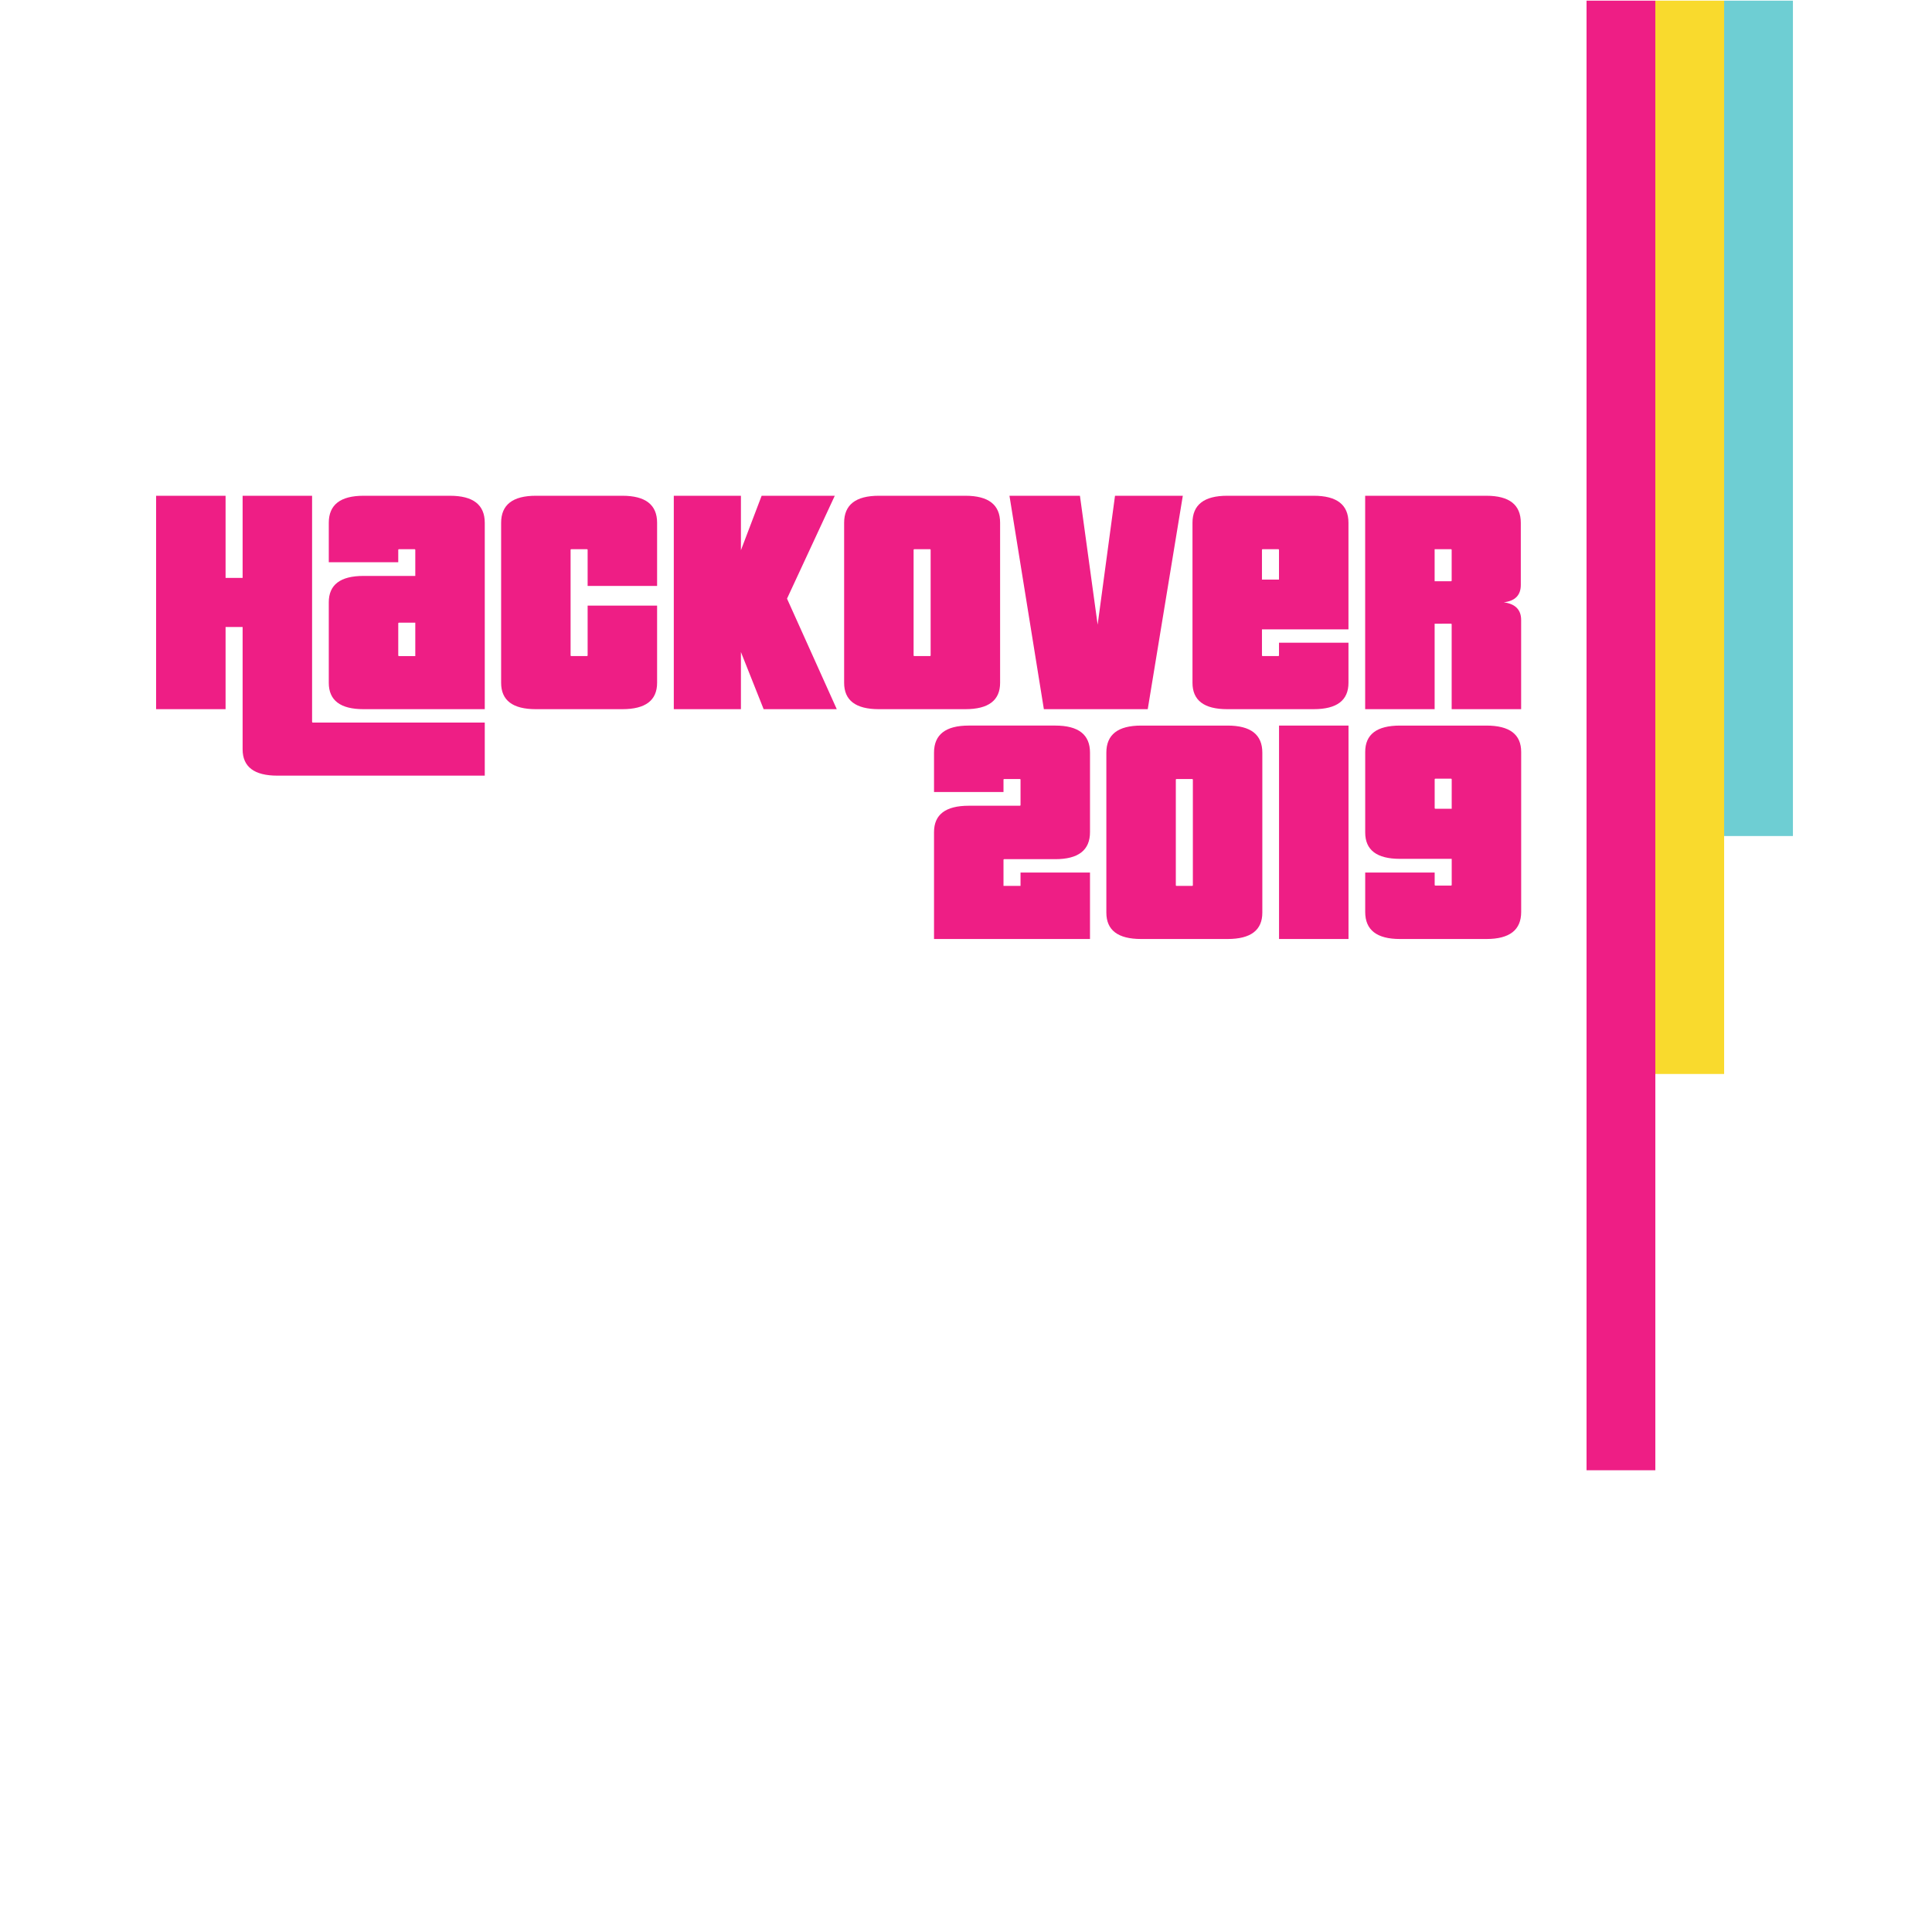 <?xml version="1.0" encoding="UTF-8" standalone="no"?>
<!-- Created with Inkscape (http://www.inkscape.org/) -->

<svg
   xmlns:dc="http://purl.org/dc/elements/1.1/"
   xmlns:cc="http://creativecommons.org/ns#"
   xmlns:rdf="http://www.w3.org/1999/02/22-rdf-syntax-ns#"
   xmlns:svg="http://www.w3.org/2000/svg"
   xmlns="http://www.w3.org/2000/svg"
   xmlns:sodipodi="http://sodipodi.sourceforge.net/DTD/sodipodi-0.dtd"
   xmlns:inkscape="http://www.inkscape.org/namespaces/inkscape"
   width="300mm"
   height="300mm"
   viewBox="0 0 300 300"
   version="1.1"
   id="svg8"
   inkscape:version="0.92.4 5da689c313, 2019-01-14"
   sodipodi:docname="shirt.svg"
   inkscape:export-filename="/home/lagertonne/projects/Hackover-Meta/2019/shirt.svg.png"
   inkscape:export-xdpi="59"
   inkscape:export-ydpi="59">
  <defs
     id="defs2" />
  <sodipodi:namedview
     id="base"
     pagecolor="#ffffff"
     bordercolor="#666666"
     borderopacity="1.0"
     inkscape:pageopacity="0.0"
     inkscape:pageshadow="2"
     inkscape:zoom="0.49497475"
     inkscape:cx="858.29114"
     inkscape:cy="509.80145"
     inkscape:document-units="mm"
     inkscape:current-layer="text5960-3"
     showgrid="false"
     units="mm"
     borderlayer="true"
     inkscape:window-width="1596"
     inkscape:window-height="750"
     inkscape:window-x="0"
     inkscape:window-y="148"
     inkscape:window-maximized="0" />
  <g
     inkscape:label="Ebene 1"
     inkscape:groupmode="layer"
     id="layer1"
     transform="translate(0,3)"
     style="opacity:1">
    <rect
       style="fill:#000000;fill-opacity:0;stroke-width:0.265"
       id="rect815"
       width="399.521"
       height="358.321"
       x="-43.467"
       y="-29.949" />
    <rect
       style="fill:#000000;fill-opacity:0;stroke-width:0.265"
       id="rect828"
       width="381"
       height="52.539"
       x="-92.982"
       y="174.158" />
    <g
       style="display:inline"
       transform="matrix(-0.48,0,0,0.7,313.955,354.903)"
       id="g5424">
      <path
         d="m 118.575,-185.144 h 22.255 v -326 h -22.255 v 326"
         style="fill:#ee1e85;fill-opacity:1;fill-rule:nonzero;stroke:none;stroke-width:0.13"
         id="path126"
         inkscape:connector-curvature="0" />
      <path
         d="M 96.319,-273.049 H 118.575 V -511.144 H 96.319 v 238.095"
         style="fill:#f9da2d;fill-opacity:1;fill-rule:nonzero;stroke:none;stroke-width:0.13"
         id="path128"
         inkscape:connector-curvature="0" />
      <path
         d="m 74.065,-325.835 h 22.254 v -185.309 h -22.254 v 185.309"
         style="fill:#6eced3;fill-opacity:1;fill-rule:nonzero;stroke:none;stroke-width:0.13"
         id="path130"
         inkscape:connector-curvature="0" />
    </g>
    <g
       aria-label="Hackover"
       style="font-style:normal;font-weight:normal;font-size:10.805px;line-height:1.25;font-family:sans-serif;letter-spacing:0px;word-spacing:0px;display:inline;fill:#000000;fill-opacity:1;stroke:none;stroke-width:0.27"
       id="text5960">
      <path
         d="m 43.067,117.442 q -5.394,0 -5.394,-4.097 V 94.363 H 35.028 V 107.121 H 24.241 V 73.982 h 10.787 v 12.758 h 2.645 V 73.982 H 48.461 v 35.111 q 0,0.104 0.104,0.104 h 26.709 v 8.246 z M 64.486,93.689 h -2.541 q -0.104,0 -0.104,0.104 v 4.979 q 0,0.104 0.104,0.104 h 2.541 z M 56.447,107.121 q -5.394,0 -5.394,-4.097 V 90.526 q 0,-4.097 5.394,-4.097 h 8.039 v -4.045 q 0,-0.104 -0.104,-0.104 h -2.438 q -0.104,0 -0.104,0.104 v 1.919 H 51.054 v -6.12 q 0,-4.201 5.394,-4.201 h 13.432 q 5.394,0 5.394,4.201 V 107.121 Z"
         style="font-style:normal;font-variant:normal;font-weight:normal;font-stretch:normal;font-size:51.862px;font-family:Pricedown;-inkscape-font-specification:Pricedown;fill:#ee1e85;fill-opacity:1;stroke-width:0.27"
         id="path825" />
      <path
         d="m 77.815,107.121 z m 5.394,0 q -5.394,0 -5.394,-4.097 V 78.182 q 0,-4.201 5.394,-4.201 h 13.432 q 5.394,0 5.394,4.201 v 9.802 H 91.247 v -5.601 q 0,-0.104 -0.104,-0.104 h -2.438 q -0.104,0 -0.104,0.104 v 16.388 q 0,0.104 0.104,0.104 h 2.438 q 0.104,0 0.104,-0.104 V 91.044 H 102.034 v 11.98 q 0,4.097 -5.394,4.097 z"
         style="font-style:normal;font-variant:normal;font-weight:normal;font-stretch:normal;font-size:51.862px;font-family:Pricedown;-inkscape-font-specification:Pricedown;fill:#ee1e85;fill-opacity:1;stroke-width:0.27"
         id="path827" />
      <path
         d="m 104.627,107.121 z m 13.951,0 -3.527,-8.868 V 107.121 H 104.627 V 73.982 h 10.424 v 8.454 l 3.215,-8.454 h 11.358 l -7.416,15.974 7.727,17.166 z"
         style="font-style:normal;font-variant:normal;font-weight:normal;font-stretch:normal;font-size:51.862px;font-family:Pricedown;-inkscape-font-specification:Pricedown;fill:#ee1e85;fill-opacity:1;stroke-width:0.27"
         id="path829" />
      <path
         d="m 131.077,107.121 z m 13.432,-24.738 q 0,-0.104 -0.104,-0.104 h -2.438 q -0.104,0 -0.104,0.104 v 16.388 q 0,0.104 0.104,0.104 h 2.438 q 0.104,0 0.104,-0.104 z m -8.039,24.738 q -5.394,0 -5.394,-4.097 V 78.182 q 0,-4.201 5.394,-4.201 h 13.432 q 5.394,0 5.394,4.201 v 24.842 q 0,4.097 -5.394,4.097 z"
         style="font-style:normal;font-variant:normal;font-weight:normal;font-stretch:normal;font-size:51.862px;font-family:Pricedown;-inkscape-font-specification:Pricedown;fill:#ee1e85;fill-opacity:1;stroke-width:0.27"
         id="path831" />
      <path
         d="m 156.749,107.121 z m 5.342,0 -5.342,-33.14 h 10.943 l 2.749,20.019 2.697,-20.019 h 10.528 L 178.22,107.121 Z"
         style="font-style:normal;font-variant:normal;font-weight:normal;font-stretch:normal;font-size:51.862px;font-family:Pricedown;-inkscape-font-specification:Pricedown;fill:#ee1e85;fill-opacity:1;stroke-width:0.27"
         id="path833" />
      <path
         d="m 198.602,82.383 q 0,-0.104 -0.104,-0.104 h -2.438 q -0.104,0 -0.104,0.104 v 4.616 h 2.645 z m -8.039,24.738 q -5.394,0 -5.394,-4.097 V 78.182 q 0,-4.201 5.394,-4.201 h 13.432 q 5.394,0 5.394,4.201 v 16.544 h -13.432 v 4.045 q 0,0.104 0.104,0.104 h 2.438 q 0.104,0 0.104,-0.104 v -1.971 h 10.787 v 6.223 q 0,4.097 -5.394,4.097 z"
         style="font-style:normal;font-variant:normal;font-weight:normal;font-stretch:normal;font-size:51.862px;font-family:Pricedown;-inkscape-font-specification:Pricedown;fill:#ee1e85;fill-opacity:1;stroke-width:0.27"
         id="path835" />
      <path
         d="m 211.982,107.121 z m 13.432,0 V 93.948 q 0,-0.104 -0.104,-0.104 H 222.769 V 107.121 H 211.982 V 73.982 h 18.826 q 5.342,0 5.342,4.201 v 9.646 q 0,2.386 -2.645,2.697 2.697,0.363 2.697,2.749 V 107.121 Z m 0,-24.738 q 0,-0.104 -0.104,-0.104 h -2.541 v 4.979 h 2.541 q 0.104,0 0.104,-0.104 z"
         style="font-style:normal;font-variant:normal;font-weight:normal;font-stretch:normal;font-size:51.862px;font-family:Pricedown;-inkscape-font-specification:Pricedown;fill:#ee1e85;fill-opacity:1;stroke-width:0.27"
         id="path837" />
    </g>
    <g
       aria-label="2019"
       style="font-style:normal;font-weight:normal;font-size:10.805px;line-height:1.25;font-family:sans-serif;letter-spacing:0px;word-spacing:0px;display:inline;fill:#000000;fill-opacity:1;stroke:none;stroke-width:0.27"
       id="text5960-3">
      <path
         d="m 145.035,142.808 v -16.596 q 0,-4.097 5.394,-4.097 h 7.935 q 0.104,0 0.104,-0.104 v -3.942 q 0,-0.104 -0.104,-0.104 h -2.438 q -0.104,0 -0.104,0.104 v 1.919 h -10.787 v -6.12 q 0,-4.201 5.394,-4.201 h 13.432 q 5.394,0 5.394,4.201 v 12.343 q 0,4.201 -5.394,4.201 h -7.935 q -0.104,0 -0.104,0.104 v 4.045 h 2.645 v -2.074 h 10.787 v 10.321 z"
         style="font-style:normal;font-variant:normal;font-weight:normal;font-stretch:normal;font-size:51.862px;font-family:Pricedown;-inkscape-font-specification:Pricedown;fill:#ee1e85;fill-opacity:1;stroke-width:0.27"
         id="path840" />
      <path
         d="m 171.795,142.808 z m 13.432,-24.738 q 0,-0.104 -0.104,-0.104 h -2.438 q -0.104,0 -0.104,0.104 v 16.388 q 0,0.104 0.104,0.104 h 2.438 q 0.104,0 0.104,-0.104 z m -8.039,24.738 q -5.394,0 -5.394,-4.097 v -24.842 q 0,-4.201 5.394,-4.201 h 13.432 q 5.394,0 5.394,4.201 v 24.842 q 0,4.097 -5.394,4.097 z"
         style="font-style:normal;font-variant:normal;font-weight:normal;font-stretch:normal;font-size:51.862px;font-family:Pricedown;-inkscape-font-specification:Pricedown;fill:#ee1e85;fill-opacity:1;stroke-width:0.27"
         id="path842" />
      <path
         d="m 198.608,142.808 z m 0,0 v -33.14 h 10.787 v 33.14 z"
         style="font-style:normal;font-variant:normal;font-weight:normal;font-stretch:normal;font-size:51.862px;font-family:Pricedown;-inkscape-font-specification:Pricedown;fill:#ee1e85;fill-opacity:1;stroke-width:0.27"
         id="path844" />
      <path
         d="m 217.382,142.808 q -5.394,0 -5.394,-4.201 v -6.12 h 10.787 v 1.919 q 0,0.104 0.104,0.104 h 2.438 q 0.104,0 0.104,-0.104 v -4.045 h -8.039 q -5.394,0 -5.394,-4.097 v -12.499 q 0,-4.097 5.394,-4.097 h 13.432 q 5.394,0 5.394,4.097 v 24.842 q 0,4.201 -5.394,4.201 z m 8.039,-24.79 q 0,-0.104 -0.104,-0.104 h -2.438 q -0.104,0 -0.104,0.104 v 4.46 q 0,0.104 0.104,0.104 h 2.541 z"
         style="font-style:normal;font-variant:normal;font-weight:normal;font-stretch:normal;font-size:51.862px;font-family:Pricedown;-inkscape-font-specification:Pricedown;fill:#ee1e85;fill-opacity:1;stroke-width:0.27"
         id="path846" />
    </g>
  </g>
</svg>
